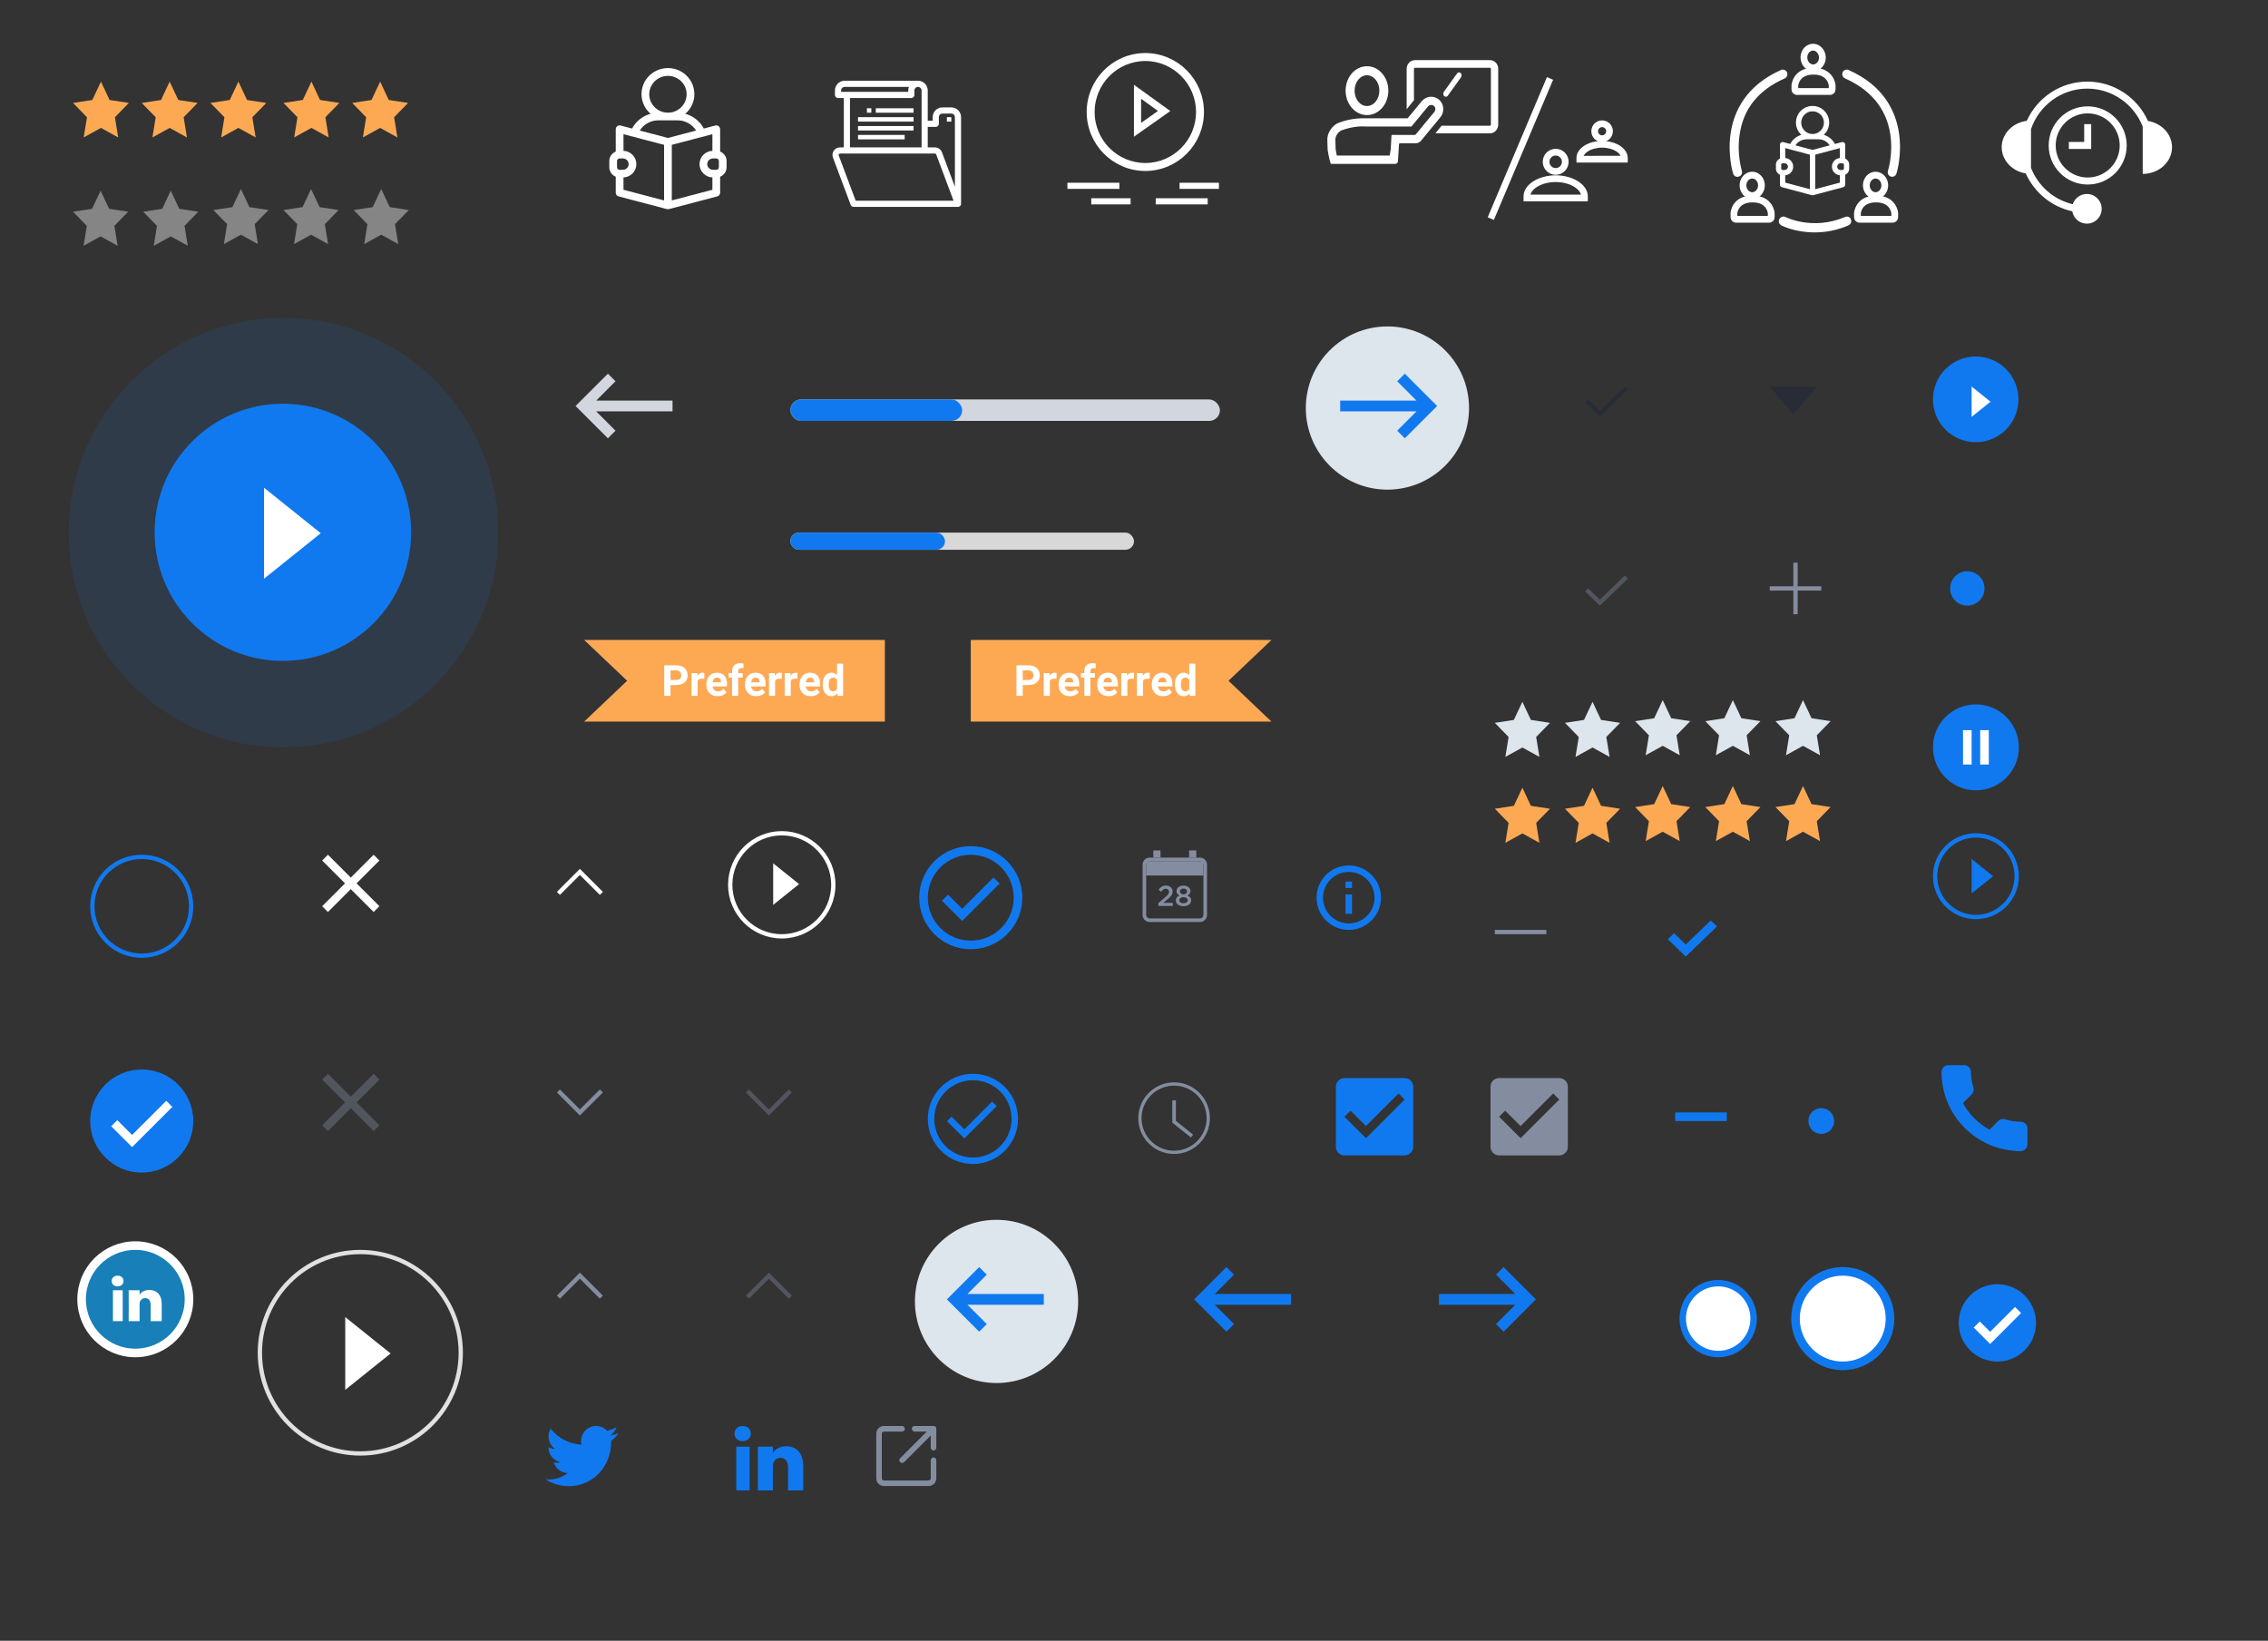 <?xml version="1.0" encoding="UTF-8"?>
<svg width="528px" height="382px" viewBox="0 0 528 382" version="1.1" xmlns="http://www.w3.org/2000/svg" xmlns:xlink="http://www.w3.org/1999/xlink">
    <rect x="0" y="0" width="528" height="382" fill="#333333" stroke="none"/>
    <!-- Generator: Sketch 55.1 (78136) - https://sketchapp.com -->
    <title>Sprite Image</title>
    <desc>Created with Sketch.</desc>
    <defs>
        <rect id="path-1" x="0" y="0" width="24" height="24"></rect>
        <rect id="path-3" x="0" y="0" width="24" height="24"></rect>
        <rect id="path-5" x="0" y="0" width="24" height="24"></rect>
        <rect id="path-7" x="0" y="0" width="24" height="24"></rect>
        <rect id="path-9" x="0" y="0" width="24" height="24"></rect>
        <rect id="path-11" x="0" y="0" width="24" height="24"></rect>
    </defs>
    <g id="Sprite-Image" stroke="none" stroke-width="1" fill="none" fill-rule="evenodd">
        <polygon id="Path" fill="#FDA954" transform="translate(23.5, 25.5) scale(-1, 1) translate(-23.5, -25.5) " points="23.5 29.779 19.483 32 20.25 27.297 17 23.966 21.491 23.279 23.5 19 25.509 23.279 30 23.966 26.75 27.297 27.517 32"></polygon>
        <polygon id="Path" fill="#FDA954" transform="translate(39.5, 25.5) scale(-1, 1) translate(-39.5, -25.5) " points="39.5 29.779 35.483 32 36.25 27.297 33 23.966 37.491 23.279 39.5 19 41.509 23.279 46 23.966 42.75 27.297 43.517 32"></polygon>
        <polygon id="Path" fill="#FDA954" transform="translate(55.5, 25.5) scale(-1, 1) translate(-55.5, -25.5) " points="55.5 29.779 51.483 32 52.25 27.297 49 23.966 53.491 23.279 55.5 19 57.509 23.279 62 23.966 58.75 27.297 59.517 32"></polygon>
        <polygon id="Path-Copy" fill="#FDA954" transform="translate(72.5, 25.5) scale(-1, 1) translate(-72.5, -25.5) " points="72.5 29.779 68.483 32 69.25 27.297 66 23.966 70.491 23.279 72.5 19 74.509 23.279 79 23.966 75.75 27.297 76.517 32"></polygon>
        <polygon id="Path-Copy-2" fill="#FDA954" transform="translate(88.5, 25.5) scale(-1, 1) translate(-88.5, -25.5) " points="88.5 29.779 84.483 32 85.25 27.297 82 23.966 86.491 23.279 88.5 19 90.509 23.279 95 23.966 91.75 27.297 92.517 32"></polygon>
        <g id="Group-6" transform="translate(17, 44)" fill="#FFFFFF">
            <polygon id="Path-Copy-7" opacity="0.4" transform="translate(6.417, 6.809) scale(-1, 1) translate(-6.417, -6.809) " points="6.417 11.034 2.451 13.226 3.208 8.583 3.14415161e-13 5.294 4.434 4.617 6.417 0.392 8.4 4.617 12.833 5.294 9.625 8.583 10.382 13.226"></polygon>
            <polygon id="Path-Copy-6" opacity="0.4" transform="translate(22.75, 6.809) scale(-1, 1) translate(-22.75, -6.809) " points="22.75 11.034 18.784 13.226 19.542 8.583 16.333 5.294 20.767 4.617 22.75 0.392 24.733 4.617 29.167 5.294 25.958 8.583 26.716 13.226"></polygon>
            <polygon id="Path-Copy-5" opacity="0.4" transform="translate(39.083, 6.417) scale(-1, 1) translate(-39.083, -6.417) " points="39.083 10.641 35.118 12.833 35.875 8.19 32.667 4.902 37.1 4.224 39.083 3.04645198e-13 41.066 4.224 45.5 4.902 42.292 8.19 43.049 12.833"></polygon>
            <polygon id="Path-Copy-4" opacity="0.4" transform="translate(55.417, 6.417) scale(-1, 1) translate(-55.417, -6.417) " points="55.417 10.641 51.451 12.833 52.208 8.19 49 4.902 53.434 4.224 55.417 3.04645198e-13 57.4 4.224 61.833 4.902 58.625 8.19 59.382 12.833"></polygon>
            <polygon id="Path-Copy-3" opacity="0.4" transform="translate(71.75, 6.417) scale(-1, 1) translate(-71.75, -6.417) " points="71.75 10.641 67.784 12.833 68.542 8.19 65.333 4.902 69.767 4.224 71.75 3.04645198e-13 73.733 4.224 78.167 4.902 74.958 8.19 75.716 12.833"></polygon>
        </g>
        <g id="Group-14" transform="translate(16, 74)">
            <circle id="Oval-4" fill-opacity="0.12" fill="#1179EF" cx="50" cy="50" r="50"></circle>
            <ellipse id="Oval-6" fill="#1179EF" cx="49.855" cy="49.936" rx="29.855" ry="29.936"></ellipse>
            <polygon id="Path-56" fill="#FFFFFF" points="45.469 39.558 45.469 60.734 58.668 50.146"></polygon>
        </g>
        <g id="Group-25-Copy-10" transform="translate(211, 194)">
            <rect id="Rectangle" x="0" y="0" width="30" height="30"></rect>
            <path d="M15,26 C21.075,26 26,21.075 26,15 C26,8.925 21.075,4 15,4 C8.925,4 4,8.925 4,15 C4,21.075 8.925,26 15,26 Z" id="Oval" stroke="#1179EF" stroke-width="2"></path>
            <polyline id="Path-5" stroke="#1179EF" stroke-width="2" points="9 15 13 19 21 11"></polyline>
        </g>
        <g id="Group-15-Copy-3" transform="translate(446, 125)">
            <rect id="Rectangle" x="0" y="0" width="24" height="24"></rect>
            <circle id="Oval" fill="#1179EF" cx="12" cy="12" r="4"></circle>
        </g>
        <g id="ic_info_outline" transform="translate(305, 200)">
            <g id="Icon-24px">
                <polygon id="Shape" points="0 0 18 0 18 18 0 18"></polygon>
                <path d="M8.25,12.75 L9.75,12.75 L9.75,8.25 L8.25,8.25 L8.25,12.75 L8.25,12.75 Z M9,1.5 C4.86,1.5 1.5,4.86 1.5,9 C1.5,13.14 4.86,16.5 9,16.5 C13.14,16.5 16.5,13.14 16.5,9 C16.5,4.86 13.14,1.5 9,1.5 L9,1.5 Z M9,15 C5.692,15 3,12.307 3,9 C3,5.692 5.692,3 9,3 C12.307,3 15,5.692 15,9 C15,12.307 12.307,15 9,15 L9,15 Z M8.25,6.75 L9.75,6.75 L9.75,5.25 L8.25,5.25 L8.25,6.75 L8.25,6.75 Z" id="Shape" fill="#1179EF"></path>
            </g>
        </g>
        <g id="Group-32" transform="translate(170, 194)">
            <polygon id="Path-56" fill="#FFFFFF" points="10 7 10 16.671 16.028 11.835"></polygon>
            <circle id="Oval" stroke="#FFFFFF" cx="12" cy="12" r="12"></circle>
        </g>
        <g id="Group-Copy-11" transform="translate(362, 81)">
            <mask id="mask-2" fill="white">
                <use xlink:href="#path-1"></use>
            </mask>
            <g id="Mask"></g>
            <polygon id="Path-2" fill="#272C37" fill-rule="nonzero" mask="url(#mask-2)" points="10.094 15.65 10.458 16 10.822 15.649 17 9.701 16.271 9 10.093 14.949 10.822 14.948 7.728 11.974 7 12.675"></polygon>
        </g>
        <g id="Group-2" transform="translate(194, 19)" fill="#FFFFFF" fill-rule="nonzero">
            <rect id="Rectangle" x="5.749" y="8.276" width="12.931" height="1.034"></rect>
            <rect id="Rectangle" x="5.749" y="10.345" width="12.931" height="1.034"></rect>
            <rect id="Rectangle" x="5.749" y="12.414" width="10.862" height="1.034"></rect>
            <rect id="Rectangle" x="9.886" y="6.207" width="8.793" height="1.034"></rect>
            <path d="M4.229,28.63 C4.305,28.832 4.498,28.966 4.714,28.966 L29.024,28.966 C29.086,28.964 29.147,28.952 29.205,28.929 C29.216,28.925 29.228,28.922 29.239,28.916 C29.291,28.893 29.339,28.86 29.38,28.821 C29.389,28.813 29.395,28.804 29.402,28.796 C29.419,28.78 29.435,28.763 29.45,28.745 C29.466,28.72 29.479,28.694 29.491,28.667 C29.495,28.659 29.499,28.652 29.502,28.644 C29.525,28.588 29.537,28.528 29.538,28.468 C29.538,28.462 29.542,28.456 29.542,28.45 L29.542,8.276 C29.542,7.133 28.615,6.207 27.473,6.207 L25.404,6.207 C24.261,6.207 23.335,7.133 23.335,8.276 L23.335,9.31 L21.783,9.31 L21.783,2.069 C21.783,0.926 20.857,-1.13686838e-13 19.714,-1.13686838e-13 L2.645,-1.13686838e-13 C1.502,-1.13686838e-13 0.576,0.926 0.576,2.069 L0.576,3.103 C0.576,3.389 0.808,3.621 1.093,3.621 L2.645,3.621 L2.645,15.517 L1.552,15.517 C1.043,15.517 0.566,15.767 0.276,16.185 C-0.014,16.603 -0.08,17.137 0.099,17.614 L4.229,28.63 Z M23.852,10.345 C24.138,10.345 24.369,10.113 24.369,9.828 L24.369,8.276 C24.369,7.705 24.832,7.241 25.404,7.241 L27.473,7.241 C28.044,7.241 28.507,7.705 28.507,8.276 L28.507,25.596 L25.105,16.525 C24.877,15.92 24.299,15.519 23.652,15.517 L21.783,15.517 L21.783,10.345 L23.852,10.345 Z M1.611,2.069 C1.611,1.498 2.074,1.034 2.645,1.034 L17.923,1.034 C17.74,1.349 17.645,1.706 17.645,2.069 L17.645,2.586 L1.611,2.586 L1.611,2.069 Z M3.68,3.621 L18.162,3.621 C18.448,3.621 18.68,3.389 18.68,3.103 L18.68,2.069 C18.68,1.498 19.143,1.034 19.714,1.034 C20.285,1.034 20.749,1.498 20.749,2.069 L20.749,15.517 L3.68,15.517 L3.68,3.621 Z M1.126,16.774 C1.223,16.634 1.382,16.551 1.552,16.552 L23.652,16.552 C23.868,16.552 24.061,16.686 24.136,16.887 L28.278,27.931 L5.073,27.931 L1.068,17.251 C1.007,17.092 1.029,16.913 1.126,16.774 Z" id="Shape" stroke="#FFFFFF" stroke-width="0.4"></path>
            <rect id="Rectangle" x="26.438" y="8.276" width="1.034" height="1.034"></rect>
            <rect id="Rectangle" x="7.818" y="6.207" width="1.034" height="1.034"></rect>
        </g>
        <g id="Shape-2" transform="translate(142, 16)" fill="#FFFFFF" fill-rule="nonzero" stroke="#FFFFFF" stroke-width="0.3">
            <path d="M25.5,19.393 L25.5,14.082 C25.5,13.852 25.392,13.635 25.207,13.495 C25.023,13.353 24.782,13.306 24.557,13.368 L21.766,14.101 C20.862,12.308 19.188,11.009 17.206,10.565 C19.218,9.007 20.006,6.364 19.171,3.981 C18.335,1.598 16.058,1.20792265e-13 13.5,1.20792265e-13 C10.942,1.20792265e-13 8.665,1.598 7.829,3.981 C6.994,6.364 7.782,9.007 9.794,10.565 C7.812,11.009 6.138,12.308 5.234,14.101 L2.443,13.368 C2.218,13.305 1.977,13.353 1.793,13.495 C1.608,13.635 1.5,13.852 1.5,14.082 L1.5,19.393 C0.604,19.704 0.003,20.537 -7.10542736e-15,21.474 L-7.10542736e-15,22.953 C0.003,23.889 0.604,24.723 1.5,25.034 L1.5,28.867 C1.5,29.201 1.728,29.494 2.057,29.581 L13.307,32.538 C13.433,32.571 13.567,32.571 13.693,32.538 L24.943,29.581 C25.272,29.494 25.5,29.201 25.5,28.867 L25.5,25.034 C26.396,24.723 26.997,23.889 27,22.953 L27,21.474 C26.997,20.537 26.396,19.704 25.5,19.393 Z M9,5.95 C9,3.5 11.015,1.514 13.5,1.514 C15.985,1.514 18,3.5 18,5.95 C18,8.4 15.985,10.385 13.5,10.385 C11.016,10.383 9.003,8.398 9,5.95 Z M1.5,21.474 C1.501,21.066 1.836,20.735 2.25,20.735 L3,20.735 C3.828,20.735 4.5,21.397 4.5,22.213 C4.5,23.03 3.828,23.692 3,23.692 L2.25,23.692 C1.836,23.691 1.501,23.361 1.5,22.953 L1.5,21.474 Z M12.75,30.861 L3,28.298 L3,25.17 C4.657,25.17 6,23.846 6,22.213 C6,20.58 4.657,19.256 3,19.256 L3,15.044 L12.75,17.607 L12.75,30.861 Z M13.5,16.274 L6.706,14.488 C7.635,12.875 9.368,11.874 11.25,11.864 L15.75,11.864 C17.632,11.874 19.365,12.875 20.294,14.488 L13.5,16.274 Z M24,28.298 L14.25,30.861 L14.25,17.607 L24,15.044 L24,19.256 C22.343,19.256 21,20.58 21,22.213 C21,23.846 22.343,25.17 24,25.17 L24,28.298 Z M25.5,22.953 C25.499,23.361 25.164,23.691 24.75,23.692 L24,23.692 C23.172,23.692 22.5,23.03 22.5,22.213 C22.5,21.397 23.172,20.735 24,20.735 L24.75,20.735 C25.164,20.735 25.499,21.066 25.5,21.474 L25.5,22.953 Z" id="Shape"></path>
        </g>
        <g id="Group-43" transform="translate(403, 10)" fill="#FFFFFF" stroke="#FFFFFF">
            <g id="Shape-2-Copy" transform="translate(10.595, 14.811)" fill-rule="nonzero" stroke-width="0.3">
                <path d="M15.826,12.21 L15.826,8.866 C15.826,8.722 15.759,8.586 15.644,8.497 C15.53,8.408 15.38,8.378 15.24,8.417 L13.508,8.879 C12.947,7.749 11.908,6.932 10.679,6.652 C11.927,5.671 12.416,4.007 11.898,2.507 C11.379,1.006 9.966,1.20792265e-13 8.378,1.20792265e-13 C6.791,1.20792265e-13 5.378,1.006 4.859,2.507 C4.34,4.007 4.83,5.671 6.078,6.652 C4.849,6.932 3.81,7.749 3.248,8.879 L1.516,8.417 C1.377,8.378 1.227,8.408 1.113,8.497 C0.998,8.586 0.931,8.722 0.931,8.866 L0.931,12.21 C0.375,12.406 0.002,12.931 -7.10542736e-15,13.521 L-7.10542736e-15,14.452 C0.002,15.042 0.375,15.567 0.931,15.763 L0.931,18.176 C0.931,18.387 1.073,18.571 1.276,18.625 L8.258,20.487 C8.337,20.508 8.42,20.508 8.498,20.487 L15.48,18.625 C15.684,18.571 15.826,18.387 15.826,18.176 L15.826,15.763 C16.382,15.567 16.755,15.042 16.757,14.452 L16.757,13.521 C16.755,12.931 16.382,12.406 15.826,12.21 Z M5.586,3.746 C5.586,2.204 6.836,0.954 8.378,0.954 C9.921,0.954 11.171,2.204 11.171,3.746 C11.171,5.289 9.921,6.539 8.378,6.539 C6.837,6.537 5.587,5.288 5.586,3.746 Z M0.931,13.521 C0.931,13.264 1.139,13.056 1.396,13.056 L1.862,13.056 C2.376,13.056 2.793,13.472 2.793,13.987 C2.793,14.501 2.376,14.918 1.862,14.918 L1.396,14.918 C1.139,14.917 0.931,14.709 0.931,14.452 L0.931,13.521 Z M7.913,19.432 L1.862,17.818 L1.862,15.848 C2.89,15.848 3.724,15.015 3.724,13.987 C3.724,12.958 2.89,12.125 1.862,12.125 L1.862,9.472 L7.913,11.086 L7.913,19.432 Z M8.378,10.247 L4.162,9.122 C4.738,8.107 5.814,7.476 6.982,7.47 L9.775,7.47 C10.943,7.476 12.018,8.107 12.595,9.122 L8.378,10.247 Z M14.895,17.818 L8.844,19.432 L8.844,11.086 L14.895,9.472 L14.895,12.125 C13.867,12.125 13.033,12.958 13.033,13.987 C13.033,15.015 13.867,15.848 14.895,15.848 L14.895,17.818 Z M15.826,14.452 C15.825,14.709 15.617,14.917 15.36,14.918 L14.895,14.918 C14.381,14.918 13.964,14.501 13.964,13.987 C13.964,13.472 14.381,13.056 14.895,13.056 L15.36,13.056 C15.617,13.056 15.825,13.264 15.826,13.521 L15.826,14.452 Z" id="Shape"></path>
            </g>
            <g id="Group-25">
                <path d="M5.01,36.617 C1.166,36.617 0.96,39.601 0.958,39.632 L0.958,40.574 C0.958,40.672 1.045,40.76 1.142,40.76 L8.877,40.76 C8.977,40.76 9.062,40.672 9.062,40.574 L9.062,39.63 C9.051,39.494 8.752,36.617 5.01,36.617 M8.877,41.342 L1.142,41.342 C0.722,41.342 0.38,40.998 0.38,40.574 L0.38,39.619 C0.38,39.584 0.579,36.031 5.01,36.031 C9.367,36.031 9.64,39.584 9.64,39.619 L9.64,40.574 C9.64,40.998 9.298,41.342 8.877,41.342" id="Fill-93"></path>
                <path d="M4.924,31.065 C3.899,31.065 3.065,32.003 3.065,33.158 C3.065,34.312 3.899,35.252 4.924,35.252 C5.949,35.252 6.783,34.312 6.783,33.158 C6.783,32.003 5.949,31.065 4.924,31.065 M4.924,35.836 C3.579,35.836 2.487,34.634 2.487,33.158 C2.487,31.682 3.579,30.479 4.924,30.479 C6.27,30.479 7.362,31.682 7.362,33.158 C7.362,34.634 6.27,35.836 4.924,35.836" id="Fill-94"></path>
                <path d="M33.762,36.617 C29.95,36.617 29.716,39.516 29.71,39.641 L29.71,40.574 C29.71,40.672 29.797,40.76 29.894,40.76 L37.631,40.76 C37.729,40.76 37.813,40.672 37.813,40.574 L37.813,39.63 C37.802,39.494 37.503,36.617 33.762,36.617 M37.631,41.342 L29.894,41.342 C29.474,41.342 29.131,40.998 29.131,40.574 L29.131,39.619 C29.136,39.566 29.415,36.031 33.762,36.031 C38.121,36.031 38.392,39.584 38.392,39.619 L38.392,40.574 C38.392,40.998 38.049,41.342 37.631,41.342" id="Fill-95"></path>
                <path d="M33.633,31.065 C32.608,31.065 31.774,32.003 31.774,33.158 C31.774,34.295 32.625,35.252 33.633,35.252 C34.66,35.252 35.492,34.312 35.492,33.158 C35.492,32.003 34.66,31.065 33.633,31.065 M33.633,35.836 C32.311,35.836 31.195,34.609 31.195,33.158 C31.195,31.682 32.289,30.479 33.633,30.479 C34.978,30.479 36.07,31.682 36.07,33.158 C36.07,34.634 34.978,35.836 33.633,35.836" id="Fill-96"></path>
                <path d="M19.193,6.864 C15.399,6.864 15.15,9.765 15.139,9.89 L15.141,10.826 C15.141,10.922 15.226,11.009 15.325,11.009 L23.06,11.009 C23.16,11.009 23.244,10.922 23.244,10.826 L23.244,9.879 C23.234,9.741 22.932,6.864 19.193,6.864 M23.06,11.593 L15.325,11.593 C14.905,11.593 14.563,11.248 14.563,10.826 L14.563,9.87 C14.565,9.815 14.846,6.28 19.193,6.28 C23.55,6.28 23.823,9.833 23.823,9.87 L23.823,10.826 C23.823,11.248 23.481,11.593 23.06,11.593" id="Fill-97"></path>
                <path d="M19.107,1.27 C18.08,1.27 17.248,2.21 17.248,3.364 C17.248,4.543 18.08,5.503 19.107,5.503 C20.132,5.503 20.966,4.563 20.966,3.408 C20.966,2.269 20.097,1.27 19.107,1.27 M19.107,6.084 C17.761,6.084 16.669,4.864 16.669,3.364 C16.669,1.886 17.761,0.686 19.107,0.686 C20.429,0.686 21.544,1.934 21.544,3.408 C21.544,4.882 20.45,6.084 19.107,6.084" id="Fill-98"></path>
                <path d="M12.574,7.05 C12.488,6.833 12.273,6.704 12.059,6.704 C11.972,6.704 11.887,6.704 11.844,6.746 C-4.1,13.817 0.883,30.122 0.972,30.297 C1.056,30.599 1.401,30.774 1.656,30.643 C1.786,30.599 1.916,30.512 2.003,30.383 C2.088,30.251 2.088,30.079 2.044,29.95 C2.044,29.906 0.798,26.045 1.485,21.362 C2.345,15.115 5.998,10.563 12.316,7.789 C12.574,7.658 12.704,7.356 12.574,7.05" id="Fill-99"></path>
                <path d="M27.143,6.746 C27.056,6.703 27.013,6.703 26.929,6.703 C26.842,6.703 26.799,6.703 26.714,6.746 C26.584,6.79 26.456,6.921 26.413,7.05 C26.37,7.179 26.37,7.354 26.413,7.485 C26.456,7.612 26.584,7.743 26.714,7.789 C41.714,14.423 37.201,29.343 36.984,29.948 C36.9,30.252 37.071,30.556 37.329,30.643 C37.63,30.731 37.931,30.556 38.018,30.296 C38.102,30.121 43.131,13.815 27.143,6.746" id="Fill-100"></path>
                <path d="M26.757,40.964 C18.935,44.303 12.531,41.01 12.446,40.964 C12.36,40.92 12.273,40.92 12.186,40.92 C12.145,40.92 12.058,40.92 12.015,40.964 C11.887,41.01 11.757,41.095 11.673,41.224 C11.586,41.355 11.586,41.528 11.629,41.657 C11.673,41.788 11.757,41.919 11.887,42.007 C12.015,42.092 15.022,43.609 19.451,43.609 C22.073,43.609 24.651,43.091 27.143,42.007 C27.444,41.876 27.574,41.572 27.444,41.268 C27.401,40.964 27.058,40.833 26.757,40.964" id="Fill-101"></path>
            </g>
        </g>
        <g id="Group-37" transform="translate(249, 13)" fill="#FFFFFF" stroke="#FFFFFF">
            <g id="Group-31" transform="translate(4.635, 0)" stroke-width="1.3">
                <path d="M11.37,8.724 L11.37,16.86 L17.06,12.842 L11.37,8.724 Z M11,17.573 L11,8 L17.698,12.846 L11,17.573 Z" id="Fill-46"></path>
                <path d="M13.002,0.555 C6.138,0.555 0.55,6.173 0.55,13.078 C0.55,19.984 6.138,25.599 13.002,25.599 C19.866,25.599 25.454,19.984 25.454,13.078 C25.454,6.173 19.866,0.555 13.002,0.555 M13.002,26.155 C5.832,26.155 -5.59552404e-13,20.287 -5.59552404e-13,13.078 C-5.59552404e-13,5.867 5.832,1.59872116e-14 13.002,1.59872116e-14 C20.172,1.59872116e-14 26.004,5.867 26.004,13.078 C26.004,20.287 20.172,26.155 13.002,26.155" id="Fill-47"></path>
            </g>
            <polygon id="Fill-48" points="4.78728168e-13 30.475 11.097 30.475 11.097 30.048 4.78728168e-13 30.048"></polygon>
            <polygon id="Fill-49" points="5.549 34.085 13.707 34.085 13.707 33.658 5.549 33.658"></polygon>
            <polygon id="Fill-50" points="20.561 34.085 31.656 34.085 31.656 33.658 20.561 33.658"></polygon>
            <polygon id="Fill-51" points="26.108 30.475 34.268 30.475 34.268 30.048 26.108 30.048"></polygon>
        </g>
        <g id="Group-40" transform="translate(309, 14)" fill="#FFFFFF">
            <g id="Group-23" transform="translate(38, 4)" stroke="#FFFFFF">
                <polygon id="Fill-61" points="0.516 32.542 -0 32.321 13.399 0.612 13.915 0.832"></polygon>
                <path d="M15.169,17.71 C14.092,17.71 13.218,18.591 13.218,19.673 C13.218,20.753 14.092,21.634 15.169,21.634 C16.246,21.634 17.122,20.753 17.122,19.673 C17.122,18.591 16.246,17.71 15.169,17.71 M15.169,22.199 C13.785,22.199 12.657,21.064 12.657,19.673 C12.657,18.279 13.785,17.144 15.169,17.144 C16.556,17.144 17.683,18.279 17.683,19.673 C17.683,21.064 16.556,22.199 15.169,22.199" id="Fill-62"></path>
                <path d="M8.751,27.806 L21.59,27.806 L21.59,27.702 C21.59,26.774 20.972,25.862 19.851,25.133 C18.627,24.337 16.92,23.882 15.169,23.882 C13.42,23.882 11.714,24.337 10.489,25.133 C9.368,25.862 8.751,26.774 8.751,27.702 L8.751,27.806 Z M22.15,28.371 L8.188,28.371 L8.188,27.702 C8.188,26.575 8.896,25.495 10.186,24.661 C11.499,23.805 13.315,23.318 15.169,23.318 C17.026,23.318 18.842,23.805 20.155,24.661 C21.44,25.495 22.15,26.575 22.15,27.702 L22.15,28.371 Z" id="Fill-63"></path>
                <path d="M25.976,11.094 C25.178,11.094 24.529,11.748 24.529,12.549 C24.529,13.351 25.178,14.006 25.976,14.006 C26.775,14.006 27.424,13.351 27.424,12.549 C27.424,11.748 26.775,11.094 25.976,11.094 M25.976,14.571 C24.868,14.571 23.966,13.665 23.966,12.549 C23.966,11.435 24.868,10.529 25.976,10.529 C27.083,10.529 27.985,11.435 27.985,12.549 C27.985,13.665 27.083,14.571 25.976,14.571" id="Fill-64"></path>
                <path d="M21.071,18.783 L30.882,18.766 C30.882,18.071 30.414,17.383 29.565,16.833 C28.627,16.223 27.319,15.873 25.976,15.873 C24.632,15.873 23.325,16.223 22.388,16.833 C21.539,17.383 21.071,18.071 21.071,18.766 L21.071,18.783 Z M31.444,19.348 L20.508,19.348 L20.508,18.766 C20.508,17.872 21.067,17.017 22.08,16.356 C23.108,15.691 24.529,15.308 25.976,15.308 C27.424,15.308 28.842,15.691 29.87,16.356 C30.884,17.017 31.444,17.872 31.444,18.766 L31.444,19.348 Z" id="Fill-65"></path>
            </g>
            <g id="Group-4" transform="translate(0, -0)" fill-rule="nonzero">
                <path d="M9.237,3.523 C10.835,3.523 12.123,5.133 12.123,7.105 C12.123,9.078 10.835,10.687 9.237,10.687 C7.639,10.687 6.351,9.078 6.351,7.105 C6.351,5.133 7.639,3.523 9.237,3.523 L9.237,3.523 Z M9.237,1.421 C6.479,1.421 4.263,3.965 4.263,7.105 C4.263,10.246 6.505,12.79 9.237,12.79 C11.994,12.79 14.211,10.246 14.211,7.105 C14.211,3.965 11.994,1.421 9.237,1.421 L9.237,1.421 Z" id="Shape"></path>
                <path d="M37.856,-1.11910481e-13 L20.408,-1.11910481e-13 C19.336,-1.11910481e-13 18.474,0.902 18.474,2.024 L18.474,11.442 L20.177,9.33 L20.177,2.024 C20.177,1.892 20.282,1.782 20.408,1.782 L37.856,1.782 C37.982,1.782 38.087,1.892 38.087,2.024 L38.087,15.028 C38.087,15.16 37.982,15.271 37.856,15.271 L26.609,15.271 L25.159,17.053 L37.856,17.053 C38.928,17.053 39.789,16.129 39.789,15.028 L39.789,2.024 C39.811,0.902 38.928,-1.11910481e-13 37.856,-1.11910481e-13 Z" id="Shape"></path>
                <path d="M25.996,9.189 C25.465,8.739 24.842,8.526 24.196,8.526 C23.365,8.526 22.58,8.881 21.98,9.567 L20.526,11.341 L18.702,13.54 L7.901,13.54 C7.624,13.54 7.37,13.564 7.07,13.587 C5.593,13.705 4.139,14.037 2.708,14.557 C1.138,15.148 -0.108,17.04 0.007,18.672 L0.077,20.871 C0.123,21.178 0.608,24.158 0.908,24.158 L15.84,24.158 C16.141,24.158 16.417,23.898 16.441,23.591 L16.694,19.57 C16.694,19.452 16.81,19.357 16.925,19.357 L20.526,19.357 C21.057,19.357 21.564,19.121 21.887,18.695 L23.549,16.662 L25.142,14.746 L26.319,13.303 C26.827,12.712 27.057,11.932 26.988,11.175 C26.942,10.418 26.596,9.709 25.996,9.189 Z M24.911,12.074 L22.695,14.746 L21.126,16.662 L20.48,17.418 L15.033,17.418 C14.894,17.418 14.917,18.175 14.894,18.506 L14.848,19.334 L14.779,20.658 C14.733,20.918 14.64,21.628 14.525,22.219 L2.223,22.219 C2.085,21.651 1.969,20.966 1.946,20.705 L1.877,18.506 C1.831,17.797 2.523,16.638 3.377,16.33 C4.577,15.881 5.824,15.597 7.093,15.479 C7.532,15.432 7.97,15.432 8.409,15.432 C8.593,15.432 8.778,15.432 8.963,15.455 L19.603,15.455 L20.549,14.297 L23.434,10.797 C23.642,10.537 23.919,10.442 24.219,10.442 C24.426,10.442 24.657,10.513 24.819,10.655 C25.026,10.844 25.142,11.104 25.165,11.364 C25.165,11.624 25.073,11.861 24.911,12.074 Z" id="Shape"></path>
                <path d="M27.598,8.526 C27.461,8.526 27.324,8.48 27.207,8.364 C26.953,8.108 26.933,7.666 27.148,7.364 L30.217,3.088 C30.432,2.785 30.803,2.762 31.057,3.018 C31.311,3.274 31.331,3.715 31.116,4.017 L28.047,8.294 C27.93,8.457 27.773,8.526 27.598,8.526 Z" id="Shape"></path>
            </g>
        </g>
        <g id="Group-3" transform="translate(466, 19)" fill="#FFFFFF" fill-rule="nonzero">
            <path d="M34.053,9.164 C31.631,3.768 26.218,-2.7000624e-13 19.939,-2.7000624e-13 C13.673,-2.7000624e-13 8.27,3.753 5.84,9.131 C2.697,9.546 0.251,11.906 0.023,14.829 C0.009,14.966 0,15.111 2.23820962e-13,15.271 C2.23820962e-13,15.273 2.23820962e-13,15.273 2.23820962e-13,15.275 C2.23820962e-13,15.275 2.23820962e-13,15.275 2.23820962e-13,15.275 C2.23820962e-13,15.276 2.23820962e-13,15.277 2.23820962e-13,15.277 C2.23820962e-13,15.47 0.01,15.661 0.029,15.848 C0.029,15.856 0.031,15.863 0.032,15.87 C0.051,16.051 0.078,16.231 0.113,16.407 C0.116,16.419 0.12,16.431 0.122,16.444 C0.158,16.615 0.2,16.783 0.251,16.949 C0.254,16.959 0.258,16.969 0.261,16.979 C0.313,17.146 0.372,17.311 0.44,17.473 C0.442,17.477 0.444,17.481 0.446,17.485 C1.285,19.49 3.23,20.997 5.604,21.387 C7.592,25.813 11.593,29.14 16.432,30.194 C16.707,31.826 18.121,33.07 19.828,33.07 C21.733,33.07 23.277,31.524 23.277,29.616 C23.277,27.707 21.733,26.161 19.828,26.161 C18.296,26.161 16.998,27.163 16.549,28.548 C12.093,27.498 8.462,24.282 6.824,20.075 L6.824,19.576 L6.824,13.973 L6.824,11.084 C8.669,5.599 13.849,1.635 19.939,1.635 C25.801,1.635 30.82,5.308 32.833,10.477 L32.833,21.488 C36.602,21.488 39.657,18.707 39.657,15.275 C39.658,12.222 37.24,9.688 34.053,9.164 Z" id="Path"></path>
            <path d="M20.024,5.762 C15.007,5.762 10.94,9.837 10.94,14.862 C10.94,19.889 15.007,23.963 20.024,23.963 C25.04,23.963 29.108,19.889 29.108,14.862 C29.108,9.837 25.04,5.762 20.024,5.762 Z M20.024,22.328 C15.915,22.328 12.572,18.979 12.572,14.862 C12.572,10.746 15.915,7.398 20.024,7.398 C24.132,7.398 27.476,10.746 27.476,14.862 C27.476,18.979 24.132,22.328 20.024,22.328 Z" id="Shape"></path>
            <polygon id="Path" points="19.209 14.043 15.637 14.043 15.637 15.679 20.838 15.679 20.841 9.902 19.209 9.902"></polygon>
        </g>
        <g id="Group-17-Copy-6" transform="translate(450, 83)">
            <ellipse id="Oval-6" fill="#1179EF" cx="9.952" cy="9.979" rx="9.952" ry="9.979"></ellipse>
            <polygon id="Path-56" fill="#FFFFFF" points="9 7 9 14.059 13.4 10.529"></polygon>
        </g>
        <g id="arrow-drop-down-copy-2" transform="translate(412, 90)" fill="#272C37">
            <polygon id="Shape" points="0 0 5.5 6.5 11 0"></polygon>
        </g>
        <g id="Group-69" transform="translate(406, 125)">
            <polygon id="Shape" points="0 0 24 0 24 24 0 24"></polygon>
            <rect id="Rectangle-4" fill="#848DA0" x="11.5" y="6" width="1" height="12"></rect>
            <rect id="Rectangle-4-Copy" fill="#848DA0" transform="translate(12, 12) rotate(90) translate(-12, -12) " x="11.5" y="6" width="1" height="12"></rect>
        </g>
        <g id="Group-Copy-7" transform="translate(362, 125)">
            <mask id="mask-4" fill="white">
                <use xlink:href="#path-3"></use>
            </mask>
            <g id="Mask"></g>
            <polygon id="Path-2" fill="#51565E" fill-rule="nonzero" mask="url(#mask-4)" points="10.094 15.65 10.458 16 10.822 15.649 17 9.701 16.271 9 10.093 14.949 10.822 14.948 7.728 11.974 7 12.675"></polygon>
        </g>
        <g id="Group-56" transform="translate(126, 76)">
            <polygon id="Shape" points="0 0 38 0 38 38 0 38"></polygon>
            <polygon id="Shape-Copy" fill="#D2D6DE" points="30.569 17.269 12.802 17.269 17.291 12.768 15.523 11 8 18.523 15.523 26.046 17.291 24.278 12.802 19.777 30.569 19.777"></polygon>
        </g>
        <g id="Group-60" transform="translate(304, 76)">
            <path d="M19,38 C29.493,38 38,29.493 38,19 C38,8.507 29.493,2.80664381e-13 19,2.80664381e-13 C8.507,2.80664381e-13 -3.55271368e-15,8.507 -3.55271368e-15,19 C-3.55271368e-15,29.493 8.507,38 19,38 Z" id="Oval" fill="#DDE6ED"></path>
            <polygon id="Shape" fill="#1179EF" transform="translate(19.284, 18.523) scale(-1, 1) translate(-19.284, -18.523) " points="30.569 17.269 12.802 17.269 17.291 12.768 15.523 11 8 18.523 15.523 26.046 17.291 24.278 12.802 19.777 30.569 19.777"></polygon>
        </g>
        <g id="Group-10" transform="translate(232, 303) scale(-1, 1) translate(-232, -303) translate(213, 284)">
            <path d="M19,38 C29.493,38 38,29.493 38,19 C38,8.507 29.493,-1.7408297e-13 19,-1.7408297e-13 C8.507,-1.7408297e-13 -3.55271368e-15,8.507 -3.55271368e-15,19 C-3.55271368e-15,29.493 8.507,38 19,38 Z" id="Oval" fill="#DDE6ED"></path>
            <polygon id="Shape" fill="#1179EF" transform="translate(19.284, 18.523) scale(-1, 1) translate(-19.284, -18.523) " points="30.569 17.269 12.802 17.269 17.291 12.768 15.523 11 8 18.523 15.523 26.046 17.291 24.278 12.802 19.777 30.569 19.777"></polygon>
        </g>
        <g id="Group-12" transform="translate(335, 295)" fill="#1179EF">
            <polygon id="Shape" transform="translate(11.284, 7.523) scale(-1, 1) translate(-11.284, -7.523) " points="22.569 6.269 4.802 6.269 9.291 1.768 7.523 0 0 7.523 7.523 15.046 9.291 13.278 4.802 8.777 22.569 8.777"></polygon>
        </g>
        <g id="Group-11" transform="translate(278, 295)" fill="#1179EF">
            <polygon id="Shape" points="22.569 6.269 4.802 6.269 9.291 1.768 7.523 0 0 7.523 7.523 15.046 9.291 13.278 4.802 8.777 22.569 8.777"></polygon>
        </g>
        <rect id="Rectangle" fill="#D2D6DE" x="184" y="93" width="100" height="5" rx="2.5"></rect>
        <rect id="Rectangle" fill="#1179EF" x="184" y="93" width="40" height="5" rx="2.5"></rect>
        <g id="Group-18" transform="translate(16, 244)">
            <rect id="Mask" x="0" y="0" width="34" height="34"></rect>
            <g id="Group-2-Copy" transform="translate(5, 5)">
                <circle id="Oval-Copy" fill="#1179EF" cx="12" cy="12" r="12"></circle>
                <polyline id="Path-2" stroke="#FFFFFF" stroke-width="2" points="5.6 12.506 9.755 16.661 18.415 8"></polyline>
            </g>
        </g>
        <g id="Group-16" transform="translate(16, 194)">
            <rect id="Mask-Copy" x="0" y="0" width="34" height="34"></rect>
            <circle id="Oval-Copy-3" stroke="#1179EF" cx="17" cy="17" r="11.5"></circle>
        </g>
        <g id="ic_clear" transform="translate(70, 244)">
            <g id="Icon-24px">
                <polygon id="Shape" points="0 0 24 0 24 24 0 24"></polygon>
                <polygon id="Shape" fill="#51565E" points="18.333 7.343 16.99 6 11.667 11.324 6.343 6 5 7.343 10.324 12.667 5 17.99 6.343 19.333 11.667 14.01 16.99 19.333 18.333 17.99 13.01 12.667"></polygon>
            </g>
        </g>
        <g id="ic_clear" transform="translate(70, 194)">
            <g id="Icon-24px">
                <polygon id="Shape" points="0 0 24 0 24 24 0 24"></polygon>
                <polygon id="Shape" fill="#FFFFFF" points="18.333 6.343 16.99 5 11.667 10.324 6.343 5 5 6.343 10.324 11.667 5 16.99 6.343 18.333 11.667 13.01 16.99 18.333 18.333 16.99 13.01 11.667"></polygon>
            </g>
        </g>
        <g id="Group-24" transform="translate(214, 248)">
            <rect id="Rectangle" x="0" y="0" width="25" height="25"></rect>
            <g id="Group-23" transform="translate(2, 2)" stroke="#1179EF" stroke-width="1.5">
                <path d="M10.5,20.25 C15.885,20.25 20.25,15.885 20.25,10.5 C20.25,5.115 15.885,0.75 10.5,0.75 C5.115,0.75 0.75,5.115 0.75,10.5 C0.75,15.885 5.115,20.25 10.5,20.25 Z" id="Oval"></path>
                <polyline id="Path-5" points="5 10.5 8.5 14 15.5 7"></polyline>
            </g>
        </g>
        <g id="Group-31" transform="translate(135, 206) scale(1, -1) translate(-135, -206) translate(123, 194)">
            <rect id="Mask" x="0" y="0" width="24" height="24"></rect>
            <polygon id="Path-143" fill="#FFFFFF" fill-rule="nonzero" points="6.646 10.354 11.646 15.354 12 15.707 12.354 15.354 17.354 10.354 16.646 9.646 11.646 14.646 12.354 14.646 7.354 9.646"></polygon>
        </g>
        <g id="Group-31-Copy" transform="translate(123, 244)">
            <rect id="Mask" x="0" y="0" width="24" height="24"></rect>
            <polygon id="Path-143" fill="#848DA0" fill-rule="nonzero" points="6.646 10.354 11.646 15.354 12 15.707 12.354 15.354 17.354 10.354 16.646 9.646 11.646 14.646 12.354 14.646 7.354 9.646"></polygon>
        </g>
        <g id="Group-31-Copy-2" transform="translate(135, 300) scale(1, -1) translate(-135, -300) translate(123, 288)">
            <rect id="Mask" x="0" y="0" width="24" height="24"></rect>
            <polygon id="Path-143" fill="#848DA0" fill-rule="nonzero" points="6.646 10.354 11.646 15.354 12 15.707 12.354 15.354 17.354 10.354 16.646 9.646 11.646 14.646 12.354 14.646 7.354 9.646"></polygon>
        </g>
        <g id="Group-29" transform="translate(184, 124)">
            <rect id="Rectangle" fill="#D8D8D8" x="0" y="0" width="80" height="4" rx="2"></rect>
            <rect id="Rectangle" fill="#1179EF" x="0" y="0" width="36" height="4" rx="2"></rect>
        </g>
        <g id="Group-8" transform="translate(348, 183)" fill="#FDA954">
            <polygon id="Path" transform="translate(6.417, 6.809) scale(-1, 1) translate(-6.417, -6.809) " points="6.417 11.034 2.451 13.226 3.208 8.583 3.14415161e-13 5.294 4.434 4.617 6.417 0.392 8.4 4.617 12.833 5.294 9.625 8.583 10.382 13.226"></polygon>
            <polygon id="Path" transform="translate(22.75, 6.809) scale(-1, 1) translate(-22.75, -6.809) " points="22.75 11.034 18.784 13.226 19.542 8.583 16.333 5.294 20.767 4.617 22.75 0.392 24.733 4.617 29.167 5.294 25.958 8.583 26.716 13.226"></polygon>
            <polygon id="Path" transform="translate(39.083, 6.417) scale(-1, 1) translate(-39.083, -6.417) " points="39.083 10.641 35.118 12.833 35.875 8.19 32.667 4.902 37.1 4.224 39.083 -1.50102153e-13 41.066 4.224 45.5 4.902 42.292 8.19 43.049 12.833"></polygon>
            <polygon id="Path-Copy" transform="translate(55.417, 6.417) scale(-1, 1) translate(-55.417, -6.417) " points="55.417 10.641 51.451 12.833 52.208 8.19 49 4.902 53.434 4.224 55.417 -1.50102153e-13 57.4 4.224 61.833 4.902 58.625 8.19 59.382 12.833"></polygon>
            <polygon id="Path-Copy-2" transform="translate(71.75, 6.417) scale(-1, 1) translate(-71.75, -6.417) " points="71.75 10.641 67.784 12.833 68.542 8.19 65.333 4.902 69.767 4.224 71.75 -1.50102153e-13 73.733 4.224 78.167 4.902 74.958 8.19 75.716 12.833"></polygon>
        </g>
        <g id="Group-7" transform="translate(348, 163)" fill="#DDE6ED">
            <polygon id="Path" transform="translate(6.417, 6.809) scale(-1, 1) translate(-6.417, -6.809) " points="6.417 11.034 2.451 13.226 3.208 8.583 3.14415161e-13 5.294 4.434 4.617 6.417 0.392 8.4 4.617 12.833 5.294 9.625 8.583 10.382 13.226"></polygon>
            <polygon id="Path" transform="translate(22.75, 6.809) scale(-1, 1) translate(-22.75, -6.809) " points="22.75 11.034 18.784 13.226 19.542 8.583 16.333 5.294 20.767 4.617 22.75 0.392 24.733 4.617 29.167 5.294 25.958 8.583 26.716 13.226"></polygon>
            <polygon id="Path" transform="translate(39.083, 6.417) scale(-1, 1) translate(-39.083, -6.417) " points="39.083 10.641 35.118 12.833 35.875 8.19 32.667 4.902 37.1 4.224 39.083 -1.50102153e-13 41.066 4.224 45.5 4.902 42.292 8.19 43.049 12.833"></polygon>
            <polygon id="Path-Copy" transform="translate(55.417, 6.417) scale(-1, 1) translate(-55.417, -6.417) " points="55.417 10.641 51.451 12.833 52.208 8.19 49 4.902 53.434 4.224 55.417 -1.50102153e-13 57.4 4.224 61.833 4.902 58.625 8.19 59.382 12.833"></polygon>
            <polygon id="Path-Copy-2" transform="translate(71.75, 6.417) scale(-1, 1) translate(-71.75, -6.417) " points="71.75 10.641 67.784 12.833 68.542 8.19 65.333 4.902 69.767 4.224 71.75 -1.50102153e-13 73.733 4.224 78.167 4.902 74.958 8.19 75.716 12.833"></polygon>
        </g>
        <g id="Group-13" transform="translate(136, 149)">
            <polygon id="Rectangle-5" fill="#FDA954" transform="translate(35, 9.5) scale(-1, 1) translate(-35, -9.5) " points="-3.05533376e-13 0 70 0 60 9.5 70 19 -3.05533376e-13 19"></polygon>
            <path d="M20.1,10.495 L20.1,13 L18.635,13 L18.635,5.891 L21.408,5.891 C21.942,5.891 22.412,5.988 22.817,6.184 C23.222,6.379 23.534,6.656 23.752,7.016 C23.97,7.376 24.079,7.785 24.079,8.244 C24.079,8.941 23.841,9.49 23.364,9.892 C22.887,10.294 22.227,10.495 21.384,10.495 L20.1,10.495 Z M20.1,9.309 L21.408,9.309 C21.796,9.309 22.091,9.217 22.294,9.035 C22.498,8.853 22.6,8.592 22.6,8.254 C22.6,7.906 22.497,7.624 22.292,7.409 C22.087,7.194 21.804,7.084 21.442,7.077 L20.1,7.077 L20.1,9.309 Z M27.961,9.04 C27.769,9.014 27.6,9.001 27.453,9.001 C26.919,9.001 26.569,9.182 26.403,9.543 L26.403,13 L24.992,13 L24.992,7.717 L26.325,7.717 L26.364,8.347 C26.647,7.862 27.04,7.619 27.541,7.619 C27.697,7.619 27.844,7.64 27.98,7.683 L27.961,9.04 Z M31.071,13.098 C30.297,13.098 29.666,12.86 29.179,12.385 C28.693,11.91 28.449,11.276 28.449,10.485 L28.449,10.349 C28.449,9.818 28.552,9.344 28.757,8.925 C28.962,8.507 29.252,8.185 29.628,7.958 C30.004,7.732 30.433,7.619 30.915,7.619 C31.638,7.619 32.207,7.847 32.622,8.303 C33.037,8.758 33.244,9.405 33.244,10.241 L33.244,10.817 L29.88,10.817 C29.925,11.162 30.063,11.439 30.292,11.647 C30.522,11.856 30.812,11.96 31.164,11.96 C31.708,11.96 32.132,11.763 32.438,11.369 L33.132,12.146 C32.92,12.445 32.634,12.679 32.272,12.846 C31.911,13.014 31.511,13.098 31.071,13.098 Z M30.91,8.762 C30.63,8.762 30.403,8.856 30.229,9.045 C30.055,9.234 29.943,9.504 29.895,9.855 L31.857,9.855 L31.857,9.743 C31.851,9.431 31.766,9.189 31.604,9.018 C31.441,8.847 31.21,8.762 30.91,8.762 Z M34.431,13 L34.431,8.752 L33.645,8.752 L33.645,7.717 L34.431,7.717 L34.431,7.268 C34.431,6.675 34.601,6.215 34.941,5.888 C35.281,5.561 35.757,5.397 36.369,5.397 C36.564,5.397 36.804,5.43 37.087,5.495 L37.072,6.589 C36.955,6.56 36.812,6.545 36.643,6.545 C36.112,6.545 35.847,6.794 35.847,7.292 L35.847,7.717 L36.896,7.717 L36.896,8.752 L35.847,8.752 L35.847,13 L34.431,13 Z M40.061,13.098 C39.286,13.098 38.655,12.86 38.168,12.385 C37.682,11.91 37.438,11.276 37.438,10.485 L37.438,10.349 C37.438,9.818 37.541,9.344 37.746,8.925 C37.951,8.507 38.242,8.185 38.618,7.958 C38.994,7.732 39.423,7.619 39.904,7.619 C40.627,7.619 41.196,7.847 41.611,8.303 C42.026,8.758 42.233,9.405 42.233,10.241 L42.233,10.817 L38.869,10.817 C38.915,11.162 39.052,11.439 39.282,11.647 C39.511,11.856 39.802,11.96 40.153,11.96 C40.697,11.96 41.122,11.763 41.428,11.369 L42.121,12.146 C41.91,12.445 41.623,12.679 41.262,12.846 C40.9,13.014 40.5,13.098 40.061,13.098 Z M39.899,8.762 C39.619,8.762 39.392,8.856 39.218,9.045 C39.044,9.234 38.933,9.504 38.884,9.855 L40.847,9.855 L40.847,9.743 C40.84,9.431 40.756,9.189 40.593,9.018 C40.43,8.847 40.199,8.762 39.899,8.762 Z M46.003,9.04 C45.811,9.014 45.642,9.001 45.495,9.001 C44.961,9.001 44.611,9.182 44.445,9.543 L44.445,13 L43.034,13 L43.034,7.717 L44.367,7.717 L44.406,8.347 C44.689,7.862 45.082,7.619 45.583,7.619 C45.739,7.619 45.886,7.64 46.022,7.683 L46.003,9.04 Z M49.65,9.04 C49.458,9.014 49.289,9.001 49.143,9.001 C48.609,9.001 48.259,9.182 48.093,9.543 L48.093,13 L46.682,13 L46.682,7.717 L48.015,7.717 L48.054,8.347 C48.337,7.862 48.729,7.619 49.23,7.619 C49.387,7.619 49.533,7.64 49.67,7.683 L49.65,9.04 Z M52.761,13.098 C51.986,13.098 51.355,12.86 50.869,12.385 C50.382,11.91 50.139,11.276 50.139,10.485 L50.139,10.349 C50.139,9.818 50.241,9.344 50.446,8.925 C50.651,8.507 50.942,8.185 51.318,7.958 C51.694,7.732 52.123,7.619 52.604,7.619 C53.327,7.619 53.896,7.847 54.311,8.303 C54.726,8.758 54.934,9.405 54.934,10.241 L54.934,10.817 L51.569,10.817 C51.615,11.162 51.752,11.439 51.982,11.647 C52.211,11.856 52.502,11.96 52.854,11.96 C53.397,11.96 53.822,11.763 54.128,11.369 L54.821,12.146 C54.61,12.445 54.323,12.679 53.962,12.846 C53.601,13.014 53.2,13.098 52.761,13.098 Z M52.6,8.762 C52.32,8.762 52.093,8.856 51.918,9.045 C51.744,9.234 51.633,9.504 51.584,9.855 L53.547,9.855 L53.547,9.743 C53.54,9.431 53.456,9.189 53.293,9.018 C53.13,8.847 52.899,8.762 52.6,8.762 Z M55.515,10.319 C55.515,9.496 55.699,8.84 56.069,8.352 C56.438,7.863 56.944,7.619 57.585,7.619 C58.099,7.619 58.524,7.811 58.859,8.195 L58.859,5.5 L60.275,5.5 L60.275,13 L59.001,13 L58.933,12.438 C58.581,12.878 58.129,13.098 57.575,13.098 C56.953,13.098 56.455,12.853 56.079,12.363 C55.703,11.873 55.515,11.192 55.515,10.319 Z M56.926,10.422 C56.926,10.917 57.012,11.296 57.185,11.56 C57.357,11.823 57.608,11.955 57.937,11.955 C58.373,11.955 58.68,11.771 58.859,11.403 L58.859,9.318 C58.684,8.951 58.379,8.767 57.946,8.767 C57.266,8.767 56.926,9.318 56.926,10.422 Z" id="Preferred" fill="#FFFFFF" fill-rule="nonzero"></path>
        </g>
        <g id="Group-13" transform="translate(226, 149)">
            <polygon id="Rectangle-5" fill="#FDA954" points="-3.05533376e-13 0 70 0 60 9.5 70 19 -3.05533376e-13 19"></polygon>
            <path d="M12.1,10.495 L12.1,13 L10.635,13 L10.635,5.891 L13.408,5.891 C13.942,5.891 14.412,5.988 14.817,6.184 C15.222,6.379 15.534,6.656 15.752,7.016 C15.97,7.376 16.079,7.785 16.079,8.244 C16.079,8.941 15.841,9.49 15.364,9.892 C14.887,10.294 14.227,10.495 13.384,10.495 L12.1,10.495 Z M12.1,9.309 L13.408,9.309 C13.796,9.309 14.091,9.217 14.294,9.035 C14.498,8.853 14.6,8.592 14.6,8.254 C14.6,7.906 14.497,7.624 14.292,7.409 C14.087,7.194 13.804,7.084 13.442,7.077 L12.1,7.077 L12.1,9.309 Z M19.961,9.04 C19.769,9.014 19.6,9.001 19.453,9.001 C18.919,9.001 18.569,9.182 18.403,9.543 L18.403,13 L16.992,13 L16.992,7.717 L18.325,7.717 L18.364,8.347 C18.647,7.862 19.04,7.619 19.541,7.619 C19.697,7.619 19.844,7.64 19.98,7.683 L19.961,9.04 Z M23.071,13.098 C22.297,13.098 21.666,12.86 21.179,12.385 C20.693,11.91 20.449,11.276 20.449,10.485 L20.449,10.349 C20.449,9.818 20.552,9.344 20.757,8.925 C20.962,8.507 21.252,8.185 21.628,7.958 C22.004,7.732 22.433,7.619 22.915,7.619 C23.638,7.619 24.207,7.847 24.622,8.303 C25.037,8.758 25.244,9.405 25.244,10.241 L25.244,10.817 L21.88,10.817 C21.925,11.162 22.063,11.439 22.292,11.647 C22.522,11.856 22.812,11.96 23.164,11.96 C23.708,11.96 24.132,11.763 24.438,11.369 L25.132,12.146 C24.92,12.445 24.634,12.679 24.272,12.846 C23.911,13.014 23.511,13.098 23.071,13.098 Z M22.91,8.762 C22.63,8.762 22.403,8.856 22.229,9.045 C22.055,9.234 21.943,9.504 21.895,9.855 L23.857,9.855 L23.857,9.743 C23.851,9.431 23.766,9.189 23.604,9.018 C23.441,8.847 23.21,8.762 22.91,8.762 Z M26.431,13 L26.431,8.752 L25.645,8.752 L25.645,7.717 L26.431,7.717 L26.431,7.268 C26.431,6.675 26.601,6.215 26.941,5.888 C27.281,5.561 27.757,5.397 28.369,5.397 C28.564,5.397 28.804,5.43 29.087,5.495 L29.072,6.589 C28.955,6.56 28.812,6.545 28.643,6.545 C28.112,6.545 27.847,6.794 27.847,7.292 L27.847,7.717 L28.896,7.717 L28.896,8.752 L27.847,8.752 L27.847,13 L26.431,13 Z M32.061,13.098 C31.286,13.098 30.655,12.86 30.168,12.385 C29.682,11.91 29.438,11.276 29.438,10.485 L29.438,10.349 C29.438,9.818 29.541,9.344 29.746,8.925 C29.951,8.507 30.242,8.185 30.618,7.958 C30.994,7.732 31.423,7.619 31.904,7.619 C32.627,7.619 33.196,7.847 33.611,8.303 C34.026,8.758 34.233,9.405 34.233,10.241 L34.233,10.817 L30.869,10.817 C30.915,11.162 31.052,11.439 31.282,11.647 C31.511,11.856 31.802,11.96 32.153,11.96 C32.697,11.96 33.122,11.763 33.428,11.369 L34.121,12.146 C33.91,12.445 33.623,12.679 33.262,12.846 C32.9,13.014 32.5,13.098 32.061,13.098 Z M31.899,8.762 C31.619,8.762 31.392,8.856 31.218,9.045 C31.044,9.234 30.933,9.504 30.884,9.855 L32.847,9.855 L32.847,9.743 C32.84,9.431 32.756,9.189 32.593,9.018 C32.43,8.847 32.199,8.762 31.899,8.762 Z M38.003,9.04 C37.811,9.014 37.642,9.001 37.495,9.001 C36.961,9.001 36.611,9.182 36.445,9.543 L36.445,13 L35.034,13 L35.034,7.717 L36.367,7.717 L36.406,8.347 C36.689,7.862 37.082,7.619 37.583,7.619 C37.739,7.619 37.886,7.64 38.022,7.683 L38.003,9.04 Z M41.65,9.04 C41.458,9.014 41.289,9.001 41.143,9.001 C40.609,9.001 40.259,9.182 40.093,9.543 L40.093,13 L38.682,13 L38.682,7.717 L40.015,7.717 L40.054,8.347 C40.337,7.862 40.729,7.619 41.23,7.619 C41.387,7.619 41.533,7.64 41.67,7.683 L41.65,9.04 Z M44.761,13.098 C43.986,13.098 43.355,12.86 42.869,12.385 C42.382,11.91 42.139,11.276 42.139,10.485 L42.139,10.349 C42.139,9.818 42.241,9.344 42.446,8.925 C42.651,8.507 42.942,8.185 43.318,7.958 C43.694,7.732 44.123,7.619 44.604,7.619 C45.327,7.619 45.896,7.847 46.311,8.303 C46.726,8.758 46.934,9.405 46.934,10.241 L46.934,10.817 L43.569,10.817 C43.615,11.162 43.752,11.439 43.982,11.647 C44.211,11.856 44.502,11.96 44.854,11.96 C45.397,11.96 45.822,11.763 46.128,11.369 L46.821,12.146 C46.61,12.445 46.323,12.679 45.962,12.846 C45.601,13.014 45.2,13.098 44.761,13.098 Z M44.6,8.762 C44.32,8.762 44.093,8.856 43.918,9.045 C43.744,9.234 43.633,9.504 43.584,9.855 L45.547,9.855 L45.547,9.743 C45.54,9.431 45.456,9.189 45.293,9.018 C45.13,8.847 44.899,8.762 44.6,8.762 Z M47.515,10.319 C47.515,9.496 47.699,8.84 48.069,8.352 C48.438,7.863 48.944,7.619 49.585,7.619 C50.099,7.619 50.524,7.811 50.859,8.195 L50.859,5.5 L52.275,5.5 L52.275,13 L51.001,13 L50.933,12.438 C50.581,12.878 50.129,13.098 49.575,13.098 C48.953,13.098 48.455,12.853 48.079,12.363 C47.703,11.873 47.515,11.192 47.515,10.319 Z M48.926,10.422 C48.926,10.917 49.012,11.296 49.185,11.56 C49.357,11.823 49.608,11.955 49.937,11.955 C50.373,11.955 50.68,11.771 50.859,11.403 L50.859,9.318 C50.684,8.951 50.379,8.767 49.946,8.767 C49.266,8.767 48.926,9.318 48.926,10.422 Z" id="Preferred" fill="#FFFFFF" fill-rule="nonzero"></path>
        </g>
        <g id="Group" transform="translate(261, 194)">
            <polygon id="Shape" points="0 0 24 0 24 24 0 24"></polygon>
            <g id="Group-3" transform="translate(5, 4)" fill="#848DA0">
                <path d="M0.833,15.004 C0.833,15.462 1.204,15.833 1.663,15.833 L13.337,15.833 C13.796,15.833 14.167,15.462 14.167,15.004 L14.167,3.329 C14.167,2.871 13.796,2.5 13.337,2.5 L1.663,2.5 C1.204,2.5 0.833,2.871 0.833,3.329 L0.833,15.004 Z M1.663,1.667 L13.337,1.667 C14.256,1.667 15,2.411 15,3.329 L15,15.004 C15,15.922 14.256,16.667 13.337,16.667 L1.663,16.667 C0.744,16.667 0,15.923 0,15.004 L0,3.329 C0,2.411 0.744,1.667 1.663,1.667 Z" id="Rectangle-8" fill-rule="nonzero"></path>
                <rect id="Rectangle-9" x="2.5" y="0" width="1.667" height="1.667"></rect>
                <rect id="Rectangle-9-Copy" x="10.833" y="0" width="1.667" height="1.667"></rect>
                <polygon id="Path-165" fill-rule="nonzero" points="0.833 5.833 14.167 5.833 14.167 2.5 0.833 2.5"></polygon>
                <path d="M3.66,12.27 L5.267,10.903 C5.427,10.766 5.562,10.642 5.673,10.533 C5.784,10.424 5.874,10.322 5.943,10.227 C6.012,10.131 6.062,10.037 6.093,9.943 C6.124,9.85 6.14,9.75 6.14,9.643 C6.14,9.412 6.068,9.233 5.923,9.107 C5.779,8.98 5.6,8.917 5.387,8.917 C5.173,8.917 4.986,8.974 4.823,9.09 C4.661,9.206 4.491,9.381 4.313,9.617 L3.727,9.157 C3.838,9.001 3.951,8.863 4.067,8.743 C4.182,8.623 4.308,8.521 4.443,8.437 C4.579,8.352 4.728,8.289 4.89,8.247 C5.052,8.204 5.238,8.183 5.447,8.183 C5.673,8.183 5.881,8.217 6.07,8.283 C6.259,8.35 6.421,8.444 6.557,8.567 C6.692,8.689 6.798,8.836 6.873,9.007 C6.949,9.178 6.987,9.368 6.987,9.577 L6.987,9.59 C6.987,9.772 6.962,9.938 6.913,10.087 C6.864,10.236 6.79,10.379 6.69,10.517 C6.59,10.654 6.463,10.793 6.31,10.933 C6.157,11.073 5.978,11.228 5.773,11.397 L4.813,12.197 L7.033,12.197 L7.033,12.917 L3.66,12.917 L3.66,12.27 Z M9.52,12.983 C9.267,12.983 9.031,12.951 8.813,12.887 C8.596,12.822 8.407,12.732 8.247,12.617 C8.087,12.501 7.962,12.36 7.873,12.193 C7.784,12.027 7.74,11.843 7.74,11.643 L7.74,11.63 C7.74,11.35 7.813,11.119 7.96,10.937 C8.107,10.754 8.313,10.608 8.58,10.497 C8.38,10.394 8.217,10.261 8.09,10.097 C7.963,9.932 7.9,9.719 7.9,9.457 L7.9,9.443 C7.9,9.266 7.941,9.1 8.023,8.947 C8.106,8.793 8.218,8.66 8.36,8.547 C8.502,8.433 8.672,8.344 8.87,8.28 C9.068,8.216 9.284,8.183 9.52,8.183 C9.751,8.183 9.967,8.216 10.167,8.28 C10.367,8.344 10.538,8.432 10.68,8.543 C10.822,8.654 10.934,8.788 11.017,8.943 C11.099,9.099 11.14,9.266 11.14,9.443 L11.14,9.457 C11.14,9.719 11.077,9.932 10.95,10.097 C10.823,10.261 10.66,10.394 10.46,10.497 C10.718,10.612 10.922,10.758 11.073,10.933 C11.224,11.109 11.3,11.337 11.3,11.617 L11.3,11.63 C11.3,11.839 11.256,12.027 11.167,12.193 C11.078,12.36 10.953,12.502 10.793,12.62 C10.633,12.738 10.444,12.828 10.227,12.89 C10.009,12.952 9.773,12.983 9.52,12.983 L9.52,12.983 Z M9.52,10.223 C9.76,10.223 9.959,10.159 10.117,10.03 C10.274,9.901 10.353,9.737 10.353,9.537 L10.353,9.523 C10.353,9.341 10.278,9.187 10.127,9.06 C9.976,8.933 9.773,8.87 9.52,8.87 C9.267,8.87 9.064,8.933 8.913,9.06 C8.762,9.187 8.687,9.339 8.687,9.517 L8.687,9.53 C8.687,9.734 8.766,9.901 8.923,10.03 C9.081,10.159 9.28,10.223 9.52,10.223 L9.52,10.223 Z M9.52,12.297 C9.827,12.297 10.067,12.229 10.24,12.093 C10.413,11.958 10.5,11.792 10.5,11.597 L10.5,11.583 C10.5,11.477 10.474,11.38 10.423,11.293 C10.372,11.207 10.303,11.132 10.217,11.07 C10.13,11.008 10.027,10.96 9.907,10.927 C9.787,10.893 9.658,10.877 9.52,10.877 C9.382,10.877 9.253,10.893 9.133,10.927 C9.013,10.96 8.91,11.008 8.823,11.07 C8.737,11.132 8.669,11.207 8.62,11.293 C8.571,11.38 8.547,11.477 8.547,11.583 L8.547,11.597 C8.547,11.788 8.632,11.952 8.803,12.09 C8.974,12.228 9.213,12.297 9.52,12.297 L9.52,12.297 Z" id="28"></path>
            </g>
        </g>
        <g id="Oval-5-+-Path-143-Mask" transform="translate(261, 248)">
            <mask id="mask-6" fill="white">
                <use xlink:href="#path-5"></use>
            </mask>
            <g id="Mask"></g>
            <g id="Group-5" mask="url(#mask-6)" fill="#848DA0" fill-rule="nonzero">
                <g transform="translate(4, 4)">
                    <path d="M8.333,15.909 L8.333,15.909 C12.517,15.909 15.909,12.517 15.909,8.333 C15.909,4.149 12.517,0.758 8.333,0.758 C4.149,0.758 0.758,4.149 0.758,8.333 C0.758,12.517 4.149,15.909 8.333,15.909 L8.333,15.909 Z M8.333,16.667 L8.333,16.667 C3.731,16.667 6.03961325e-13,12.936 6.03961325e-13,8.333 C6.03961325e-13,3.731 3.731,-3.05533376e-13 8.333,-3.05533376e-13 C12.936,-3.05533376e-13 16.667,3.731 16.667,8.333 C16.667,12.936 12.936,16.667 8.333,16.667 L8.333,16.667 Z" id="Oval-5"></path>
                    <polygon id="Path-158" points="7.917 4.167 7.917 9.167 7.917 9.367 8.073 9.492 12.24 12.825 12.76 12.175 8.594 8.841 8.75 9.167 8.75 4.167"></polygon>
                </g>
            </g>
        </g>
        <g id="Oval-5-+-Path-143-Mask-Copy" transform="translate(179, 300) scale(1, -1) translate(-179, -300) translate(167, 288)">
            <mask id="mask-8" fill="white">
                <use xlink:href="#path-7"></use>
            </mask>
            <g id="Mask"></g>
            <polygon id="Path-143" fill="#51565E" fill-rule="nonzero" mask="url(#mask-8)" points="6.646 10.354 11.646 15.354 12 15.707 12.354 15.354 17.354 10.354 16.646 9.646 11.646 14.646 12.354 14.646 7.354 9.646"></polygon>
        </g>
        <g id="Oval-5-+-Path-143-Mask-Copy-2" transform="translate(167, 244)">
            <mask id="mask-10" fill="white">
                <use xlink:href="#path-9"></use>
            </mask>
            <use id="Mask" fill-opacity="0" fill="#FFFFFF" xlink:href="#path-9"></use>
            <polygon id="Path-143" fill="#51565E" fill-rule="nonzero" mask="url(#mask-10)" points="6.646 10.354 11.646 15.354 12 15.707 12.354 15.354 17.354 10.354 16.646 9.646 11.646 14.646 12.354 14.646 7.354 9.646"></polygon>
        </g>
        <g id="Group-17-Copy-9" transform="translate(450, 194)">
            <circle id="Oval-6" stroke="#1179EF" cx="10" cy="10" r="9.5"></circle>
            <polygon id="Path-56" fill="#1179EF" points="9 6 9 14 14 10"></polygon>
        </g>
        <g id="Group-17-Copy-8" transform="translate(450, 164)">
            <circle id="Oval-6" fill="#1179EF" cx="10" cy="10" r="10"></circle>
            <g id="Group-13" transform="translate(7, 6)" fill="#FFFFFF">
                <rect id="Rectangle" x="0" y="0" width="2" height="8"></rect>
                <rect id="Rectangle-Copy" x="4" y="0" width="2" height="8"></rect>
            </g>
        </g>
        <g id="Group-9" transform="translate(308, 248)">
            <polygon id="Bounds" points="0 0 24 0 24 24 0 24"></polygon>
            <path d="M19,3 L5,3 C3.89,3 3,3.9 3,5 L3,19 C3,20.1 3.89,21 5,21 L19,21 C20.11,21 21,20.1 21,19 L21,5 C21,3.9 20.11,3 19,3 L19,3 Z M10,17 L5,12 L6.41,10.59 L10,14.17 L17.59,6.58 L19,8 L10,17 L10,17 Z" id="Shape" fill="#1179EF"></path>
        </g>
        <g id="Group-9-Copy" transform="translate(344, 248)">
            <polygon id="Bounds" points="0 0 24 0 24 24 0 24"></polygon>
            <path d="M19,3 L5,3 C3.89,3 3,3.9 3,5 L3,19 C3,20.1 3.89,21 5,21 L19,21 C20.11,21 21,20.1 21,19 L21,5 C21,3.9 20.11,3 19,3 L19,3 Z M10,17 L5,12 L6.41,10.59 L10,14.17 L17.59,6.58 L19,8 L10,17 L10,17 Z" id="Shape" fill="#848DA0"></path>
        </g>
        <g id="Group-42" transform="translate(20, 291)">
            <circle id="Oval" stroke="#FFFFFF" stroke-width="2" fill="#187FB8" cx="11.5" cy="11.5" r="12.5"></circle>
            <path d="M6.294,9.396 L8.564,9.396 L8.564,16.59 L6.294,16.59 L6.294,9.396 Z M14.768,9.327 C16.382,9.327 17.649,10.362 17.649,12.59 L17.649,16.59 L15.075,16.59 L15.075,12.867 C15.075,11.893 14.672,11.228 13.786,11.228 C13.109,11.228 12.732,11.677 12.557,12.109 C12.491,12.265 12.501,12.481 12.501,12.697 L12.501,16.59 L9.951,16.59 C9.951,16.59 9.984,9.996 9.951,9.396 L12.501,9.396 L12.501,10.525 C12.652,10.031 13.467,9.327 14.768,9.327 Z M7.387,6 C8.225,6 8.74,6.537 8.756,7.247 C8.756,7.944 8.225,8.496 7.371,8.496 L7.355,8.496 C6.533,8.496 6,7.946 6,7.249 C6,6.538 6.549,6 7.387,6 Z" id="Linkedin" fill="#FFFFFF"></path>
        </g>
        <g id="Group-8" transform="translate(60, 291)">
            <ellipse id="Oval-6" stroke-opacity="0.85" stroke="#FFFFFF" cx="23.884" cy="23.949" rx="23.384" ry="23.449"></ellipse>
            <polygon id="Path-56" fill="#FFFFFF" points="20.375 15.646 20.375 32.587 30.934 24.117"></polygon>
        </g>
        <g id="Group-70-Copy" transform="translate(342, 205)">
            <polygon id="Shape" points="0 0 24 0 24 24 0 24"></polygon>
            <rect id="Rectangle-4-Copy" fill="#848DA0" transform="translate(12, 12) rotate(90) translate(-12, -12) " x="11.5" y="6" width="1" height="12"></rect>
        </g>
        <g id="Group-Copy-11" transform="translate(382, 206)">
            <mask id="mask-12" fill="white">
                <use xlink:href="#path-11"></use>
            </mask>
            <g id="Mask"></g>
            <polygon id="Path-2" stroke="#1179EF" fill="#118AEF" fill-rule="nonzero" mask="url(#mask-12)" points="10.094 15.65 10.458 16 10.822 15.649 17 9.701 16.271 9 10.093 14.949 10.822 14.948 7.728 11.974 7 12.675"></polygon>
        </g>
        <circle id="Oval" fill="#1179EF" cx="424" cy="261" r="3"></circle>
        <g id="Group-70-Copy-2" transform="translate(384, 248)">
            <polygon id="Shape" points="0 0 24 0 24 24 0 24"></polygon>
            <rect id="Rectangle-4-Copy" fill="#1179EF" transform="translate(12, 12) rotate(90) translate(-12, -12) " x="11" y="6" width="2" height="12"></rect>
        </g>
        <g id="Group-45" transform="translate(446, 242)">
            <polygon id="Shape" points="0 0 32 0 32 32 0 32"></polygon>
            <path d="M17.514,21.195 C14.625,19.715 12.267,17.36 10.806,14.488 L10.709,15.098 L13.025,12.783 C13.452,12.356 13.595,11.743 13.418,11.179 C13.037,10.026 12.842,8.818 12.842,7.579 C12.842,6.709 12.133,6 11.263,6 L7.579,6 C6.709,6 6,6.709 6,7.579 C6,17.754 14.246,26 24.421,26 C25.291,26 26,25.291 26,24.421 L26,20.747 C26,19.878 25.291,19.168 24.421,19.168 C23.189,19.168 21.97,18.972 20.828,18.595 C20.272,18.404 19.641,18.551 19.217,18.975 L16.902,21.291 L17.514,21.195 Z" id="Shape" fill="#1179EF" fill-rule="nonzero"></path>
        </g>
        <g id="Group-9" transform="translate(388, 295)">
            <rect id="Mask-Copy" x="0" y="0" width="24" height="24"></rect>
            <circle id="Oval-Copy-3" stroke="#1179EF" stroke-width="1.5" fill="#FFFFFF" cx="12" cy="12" r="8.25"></circle>
        </g>
        <g id="Group-16-Copy" transform="translate(412, 290)">
            <rect id="Mask-Copy" x="0" y="0" width="34" height="34"></rect>
            <circle id="Oval-Copy-4" stroke="#1179EF" stroke-width="2" fill="#FFFFFF" cx="17" cy="17" r="11"></circle>
        </g>
        <g id="Group-10-Copy-2" transform="translate(453, 296)">
            <rect id="Mask" x="0" y="0" width="24" height="24"></rect>
            <g id="Group-2-Copy-2" transform="translate(3, 3)">
                <circle id="Oval-Copy" fill="#1179EF" cx="9" cy="9" r="9"></circle>
                <polyline id="Path-2" stroke="#FFFFFF" stroke-width="2" points="4.2 9.379 7.316 12.495 13.812 6"></polyline>
            </g>
        </g>
        <rect id="Rectangle" fill="#FFFFFF" opacity="0" x="123" y="327" width="24" height="24"></rect>
        <g id="Twitter-2" transform="translate(127, 332)" fill="#1179EF">
            <path d="M16.531,0.259 C15.857,0.663 15.111,0.958 14.315,1.115 C13.68,0.429 12.773,0 11.769,0 C9.845,0 8.283,1.583 8.283,3.534 C8.283,3.811 8.313,4.08 8.373,4.339 C5.474,4.191 2.905,2.786 1.183,0.645 C0.883,1.169 0.711,1.777 0.711,2.424 C0.711,3.649 1.327,4.731 2.263,5.365 C1.692,5.348 1.153,5.188 0.682,4.925 L0.682,4.968 C0.682,6.681 1.885,8.11 3.481,8.433 C3.189,8.516 2.88,8.558 2.562,8.558 C2.338,8.558 2.118,8.537 1.906,8.495 C2.35,9.899 3.637,10.921 5.164,10.948 C3.97,11.897 2.466,12.462 0.832,12.462 C0.551,12.462 0.272,12.446 -2.01320442e-15,12.413 C1.543,13.415 3.377,14 5.347,14 C11.762,14 15.27,8.615 15.27,3.945 C15.27,3.791 15.267,3.637 15.261,3.487 C15.942,2.988 16.534,2.366 17,1.657 C16.375,1.938 15.703,2.128 14.997,2.214 C15.718,1.777 16.271,1.084 16.531,0.259" id="Twitter"></path>
        </g>
        <rect id="Rectangle-Copy-7" fill="#FFFFFF" opacity="0" x="167" y="327" width="24" height="24"></rect>
        <g id="Fill-91" transform="translate(171, 332)" fill="#1179EF">
            <path d="M0.403,4.81 L3.522,4.81 L3.522,15 L0.403,15 L0.403,4.81 Z M12.042,4.712 C14.259,4.712 16,6.178 16,9.334 L16,15 L12.464,15 L12.464,9.727 C12.464,8.347 11.911,7.405 10.694,7.405 C9.764,7.405 9.247,8.04 9.006,8.653 C8.916,8.873 8.929,9.18 8.929,9.486 L8.929,15 L5.426,15 C5.426,15 5.471,5.659 5.426,4.81 L8.929,4.81 L8.929,6.41 C9.136,5.71 10.256,4.712 12.042,4.712 Z M1.905,0 C3.056,0 3.763,0.761 3.786,1.766 C3.786,2.754 3.056,3.536 1.883,3.536 L1.861,3.536 C0.732,3.536 0,2.757 0,1.769 C0,0.763 0.753,0 1.905,0 Z" id="Fill-88"></path>
        </g>
        <g id="Group-12" transform="translate(204, 332)" fill="#848DA0" fill-rule="nonzero">
            <path d="M8.923,1.3 C9.419,1.3 9.915,1.3 10.409,1.3 C11.202,1.3 11.994,1.3 12.786,1.3 C12.968,1.3 13.148,1.3 13.329,1.3 C13.114,1.084 12.896,0.867 12.681,0.651 C12.681,1.147 12.681,1.643 12.681,2.137 C12.681,2.93 12.681,3.722 12.681,4.514 C12.681,4.696 12.681,4.876 12.681,5.057 C12.681,5.396 12.979,5.722 13.329,5.705 C13.681,5.689 13.977,5.42 13.977,5.057 C13.977,4.561 13.977,4.066 13.977,3.571 C13.977,2.779 13.977,1.987 13.977,1.194 C13.977,1.013 13.977,0.833 13.977,0.651 C13.977,0.301 13.681,0.003 13.329,0.003 C12.833,0.003 12.337,0.003 11.843,0.003 C11.051,0.003 10.258,0.003 9.466,0.003 C9.285,0.003 9.105,0.003 8.923,0.003 C8.585,0.003 8.259,0.301 8.275,0.651 C8.29,1.001 8.559,1.3 8.923,1.3 L8.923,1.3 Z" id="Path"></path>
            <path d="M6.477,8.421 C6.72,8.178 6.961,7.937 7.204,7.694 C7.786,7.112 8.367,6.53 8.951,5.947 C9.656,5.242 10.359,4.539 11.064,3.834 C11.673,3.225 12.281,2.617 12.89,2.008 C13.186,1.711 13.486,1.419 13.778,1.12 C13.783,1.115 13.786,1.112 13.791,1.107 C14.031,0.867 14.048,0.426 13.791,0.19 C13.532,-0.049 13.13,-0.066 12.874,0.19 C12.631,0.433 12.389,0.674 12.146,0.917 C11.564,1.499 10.983,2.081 10.399,2.664 C9.695,3.369 8.99,4.074 8.286,4.778 C7.677,5.388 7.07,5.995 6.46,6.605 C6.164,6.901 5.864,7.193 5.572,7.493 C5.567,7.497 5.564,7.501 5.559,7.506 C5.32,7.745 5.302,8.186 5.559,8.423 C5.819,8.658 6.22,8.677 6.477,8.421 L6.477,8.421 Z" id="Path"></path>
            <path d="M12.683,7.975 C12.683,8.468 12.683,8.959 12.683,9.452 C12.683,10.215 12.683,10.978 12.683,11.743 C12.683,11.945 12.699,12.158 12.671,12.36 C12.679,12.303 12.687,12.245 12.694,12.188 C12.679,12.282 12.655,12.372 12.619,12.461 C12.64,12.409 12.663,12.357 12.684,12.305 C12.645,12.397 12.595,12.482 12.535,12.563 C12.569,12.519 12.603,12.475 12.637,12.431 C12.576,12.509 12.506,12.579 12.428,12.641 C12.472,12.606 12.516,12.572 12.559,12.538 C12.48,12.598 12.394,12.649 12.302,12.688 C12.354,12.666 12.405,12.644 12.457,12.623 C12.37,12.658 12.279,12.683 12.185,12.697 C12.242,12.689 12.3,12.681 12.357,12.675 C12.224,12.692 12.086,12.686 11.952,12.686 C11.701,12.686 11.451,12.686 11.2,12.686 C10.364,12.686 9.528,12.686 8.692,12.686 C7.676,12.686 6.658,12.686 5.642,12.686 C4.767,12.686 3.892,12.686 3.017,12.686 C2.605,12.686 2.194,12.689 1.784,12.686 C1.729,12.686 1.674,12.683 1.619,12.675 C1.675,12.683 1.734,12.691 1.79,12.697 C1.696,12.683 1.607,12.658 1.518,12.623 C1.57,12.644 1.622,12.666 1.674,12.688 C1.581,12.649 1.497,12.598 1.416,12.538 C1.46,12.572 1.504,12.606 1.547,12.641 C1.47,12.579 1.4,12.509 1.338,12.431 C1.372,12.475 1.406,12.519 1.44,12.563 C1.38,12.483 1.33,12.397 1.291,12.305 C1.312,12.357 1.335,12.409 1.356,12.461 C1.32,12.373 1.296,12.282 1.282,12.188 C1.29,12.245 1.298,12.303 1.304,12.36 C1.286,12.227 1.293,12.09 1.293,11.955 C1.293,11.704 1.293,11.454 1.293,11.203 C1.293,10.367 1.293,9.531 1.293,8.695 C1.293,7.679 1.293,6.661 1.293,5.645 C1.293,4.77 1.293,3.895 1.293,3.02 C1.293,2.609 1.29,2.197 1.293,1.787 C1.293,1.732 1.296,1.677 1.304,1.622 C1.296,1.679 1.288,1.737 1.282,1.794 C1.296,1.7 1.32,1.611 1.356,1.522 C1.335,1.573 1.312,1.625 1.291,1.677 C1.33,1.585 1.38,1.5 1.44,1.419 C1.406,1.463 1.372,1.507 1.338,1.551 C1.4,1.473 1.47,1.403 1.547,1.342 C1.504,1.376 1.46,1.41 1.416,1.444 C1.495,1.384 1.581,1.334 1.674,1.295 C1.622,1.316 1.57,1.338 1.518,1.359 C1.606,1.324 1.696,1.3 1.79,1.285 C1.734,1.293 1.675,1.301 1.619,1.308 C1.79,1.285 1.969,1.296 2.14,1.296 C2.474,1.296 2.808,1.296 3.143,1.296 C3.918,1.296 4.691,1.296 5.465,1.296 C5.645,1.296 5.823,1.296 6.003,1.296 C6.342,1.296 6.668,0.998 6.652,0.648 C6.635,0.297 6.366,-1.39976919e-12 6.003,-1.39976919e-12 C5.563,-1.39976919e-12 5.122,-1.39976919e-12 4.681,-1.39976919e-12 C3.945,-1.39976919e-12 3.208,-1.39976919e-12 2.473,-1.39976919e-12 C2.26,-1.39976919e-12 2.048,-1.39976919e-12 1.837,-1.39976919e-12 C1.34,-1.39976919e-12 0.857,0.173 0.507,0.536 C0.178,0.878 0.002,1.33 0.002,1.803 C0.002,1.902 0.002,2.001 0.002,2.098 C0.002,2.559 0.002,3.017 0.002,3.477 C0.002,4.168 0.002,4.858 0.002,5.548 C0.002,6.326 0.002,7.105 0.002,7.883 C0.002,8.607 0.002,9.33 0.002,10.054 C0.002,10.581 0.002,11.108 0.002,11.636 C0.002,11.942 -0.011,12.248 0.039,12.551 C0.095,12.893 0.29,13.232 0.538,13.47 C0.664,13.592 0.813,13.705 0.974,13.781 C1.199,13.887 1.397,13.942 1.643,13.968 C1.735,13.977 1.826,13.976 1.918,13.976 C2.299,13.976 2.682,13.976 3.062,13.976 C3.709,13.976 4.357,13.976 5.004,13.976 C5.773,13.976 6.543,13.976 7.313,13.976 C8.061,13.976 8.808,13.976 9.557,13.976 C10.147,13.976 10.738,13.976 11.328,13.976 C11.611,13.976 11.895,13.976 12.179,13.976 C12.665,13.974 13.152,13.784 13.486,13.425 C13.603,13.298 13.715,13.153 13.788,12.995 C13.891,12.77 13.943,12.581 13.971,12.336 C13.979,12.266 13.979,12.197 13.979,12.127 C13.979,11.555 13.979,10.983 13.979,10.411 C13.979,9.717 13.979,9.024 13.979,8.33 C13.979,8.212 13.979,8.092 13.979,7.974 C13.979,7.635 13.681,7.309 13.331,7.326 C12.979,7.342 12.683,7.611 12.683,7.975 L12.683,7.975 Z" id="Path"></path>
        </g>
    </g>
</svg>